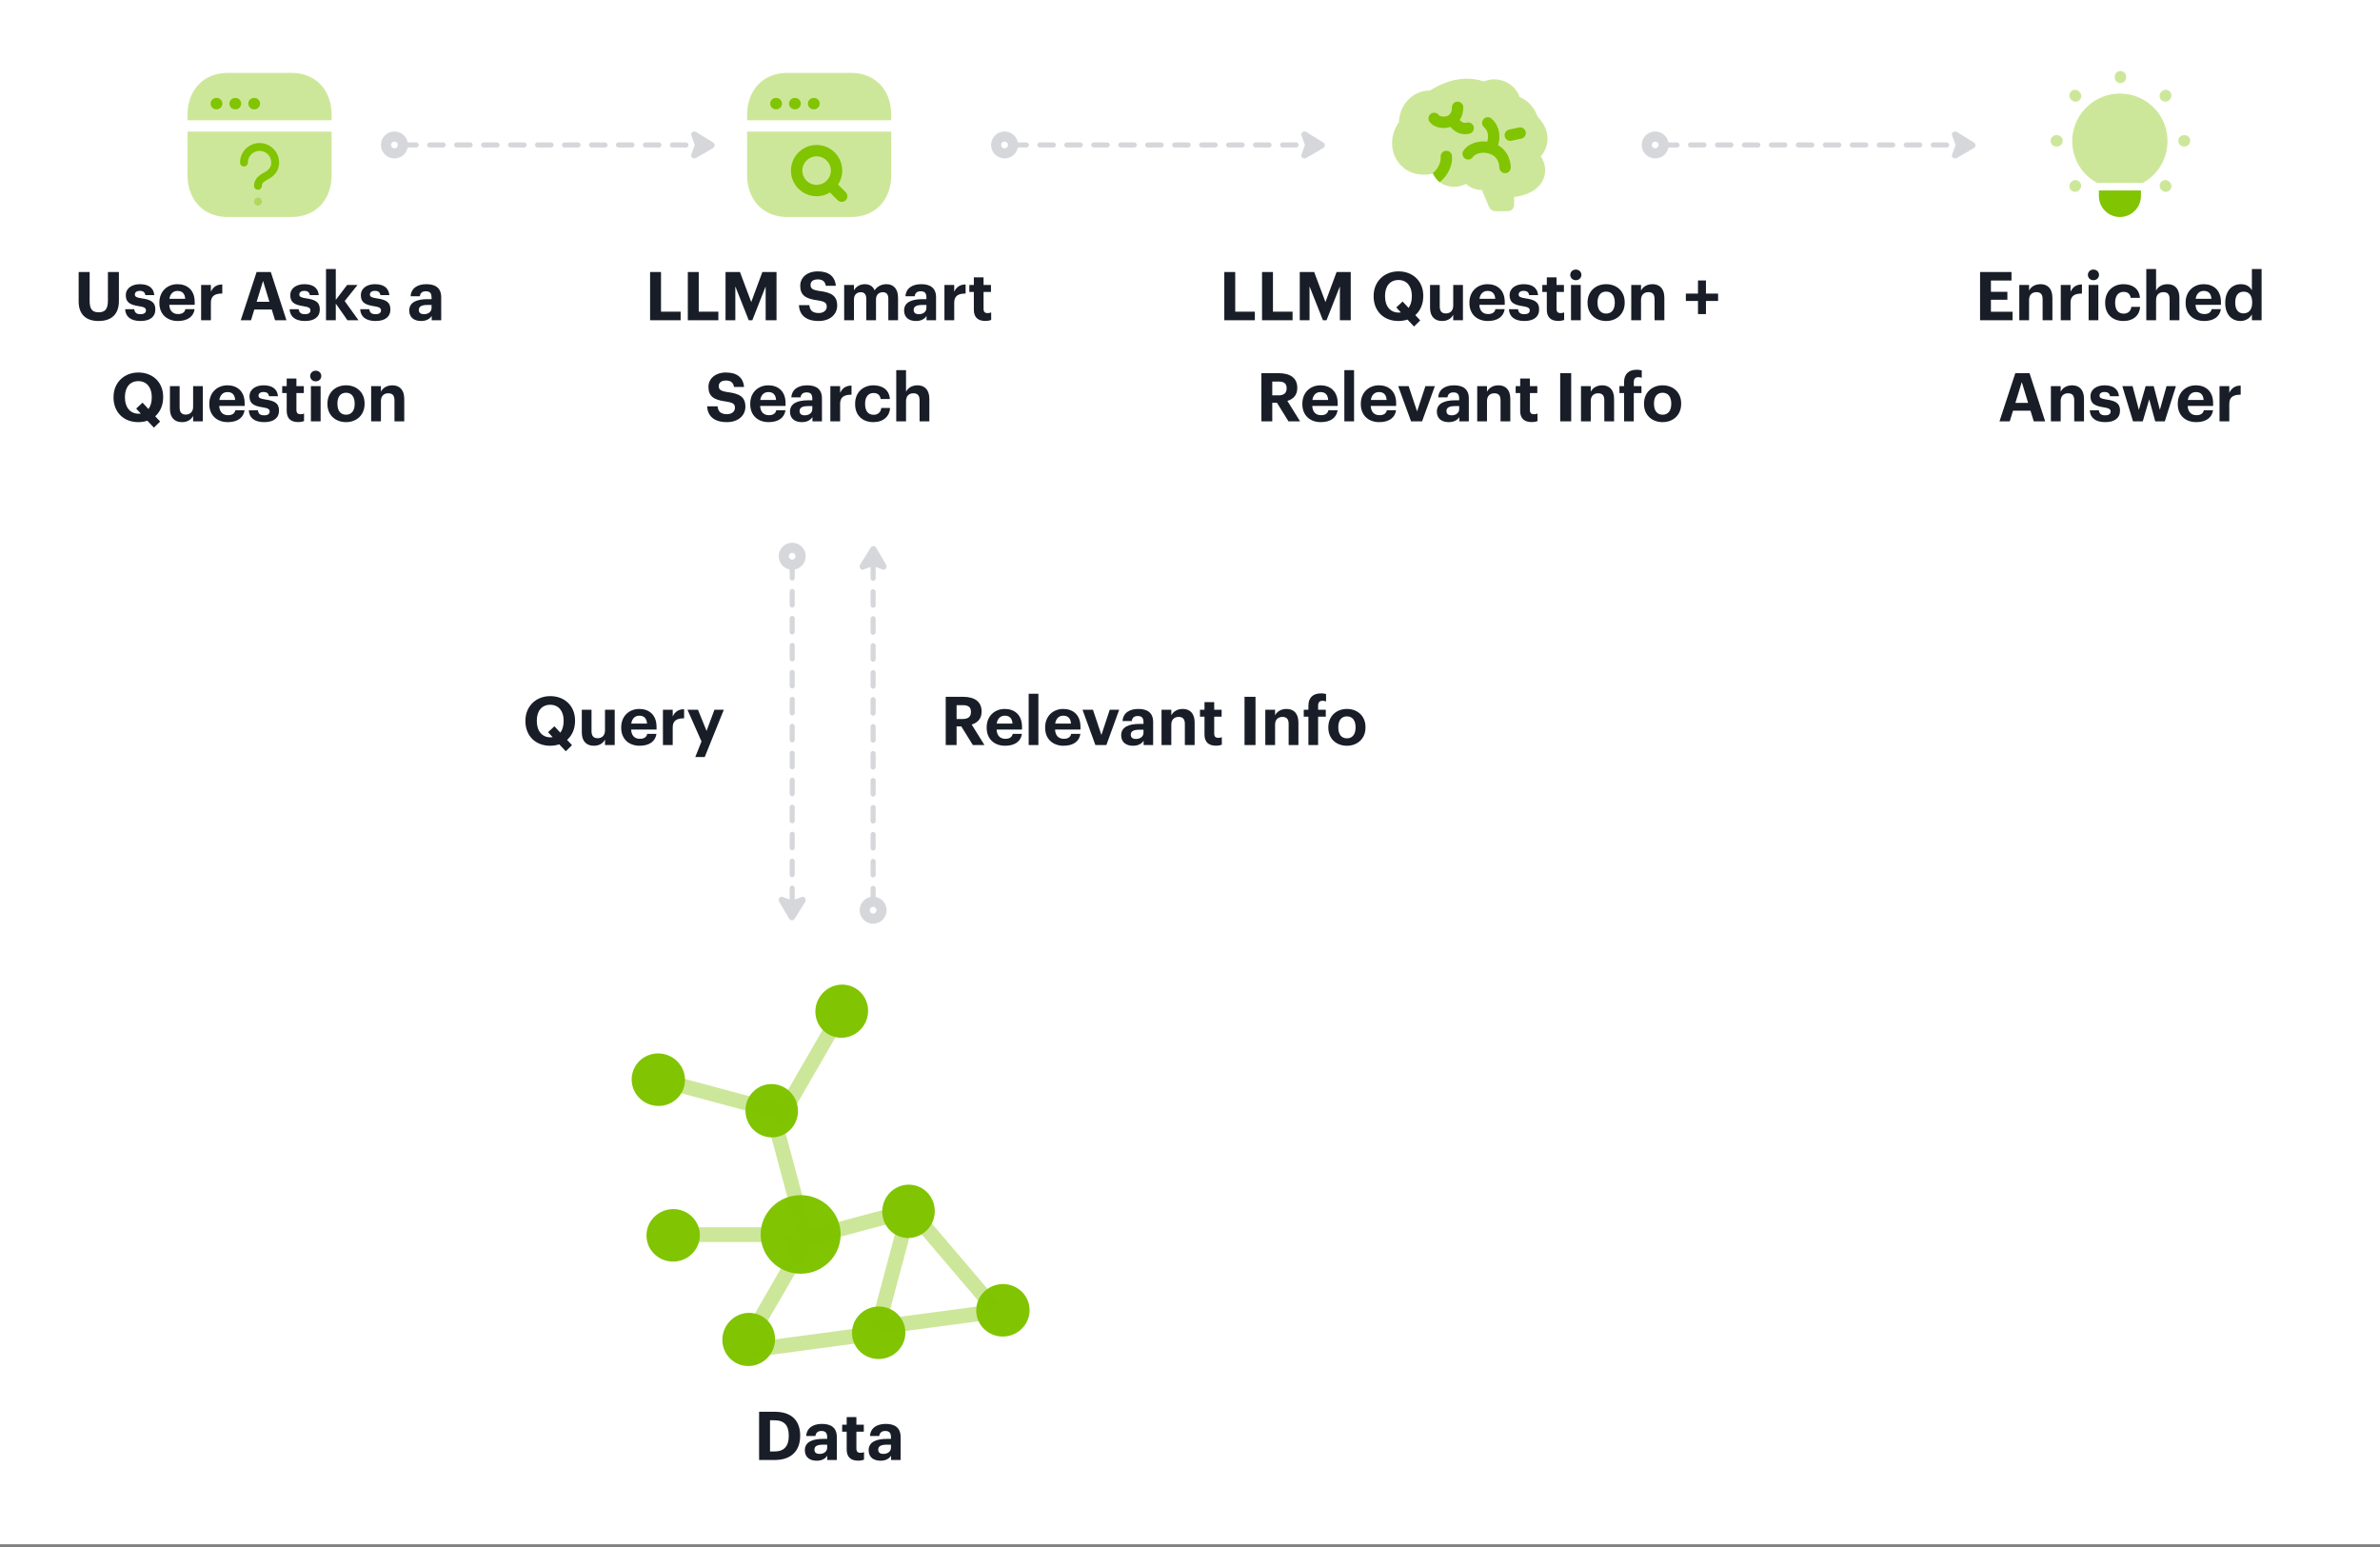 <svg width="706" height="459" viewBox="0 0 706 459" fill="none" xmlns="http://www.w3.org/2000/svg">
<rect x="0" y="0" width="706" height="459" fill="#808080" stroke="none"/>
<g clip-path="url(#clip0_5052_6572)">
<path d="M706 0H0V458.085H706V0Z" fill="white"/>
<path d="M690 16H16V442.085H690V16Z" fill="white"/>
<g opacity="0.4">
<path fill-rule="evenodd" clip-rule="evenodd" d="M67.513 21.625C63.928 21.625 60.928 22.902 58.83 25.152C56.74 27.394 55.627 30.512 55.627 34.059V35.67H98.375V34.059C98.375 30.513 97.268 27.395 95.181 25.153C93.085 22.901 90.085 21.625 86.49 21.625H67.513Z" fill="#81C402"/>
<path fill-rule="evenodd" clip-rule="evenodd" d="M55.627 51.939V39.045H98.375V51.939C98.375 55.484 97.268 58.602 95.181 60.845C93.085 63.096 90.084 64.373 86.488 64.373H67.513C63.919 64.373 60.919 63.096 58.822 60.845C56.734 58.603 55.627 55.484 55.627 51.939Z" fill="#81C402"/>
</g>
<path fill-rule="evenodd" clip-rule="evenodd" d="M64.152 29.052C63.22 29.052 62.465 29.807 62.465 30.739C62.465 31.671 63.22 32.427 64.152 32.427H64.277C65.209 32.427 65.965 31.671 65.965 30.739C65.965 29.807 65.209 29.052 64.277 29.052H64.152ZM69.745 29.052C68.813 29.052 68.057 29.807 68.057 30.739C68.057 31.671 68.813 32.427 69.745 32.427H69.869C70.801 32.427 71.557 31.671 71.557 30.739C71.557 29.807 70.801 29.052 69.869 29.052H69.745ZM75.339 29.052C74.407 29.052 73.652 29.807 73.652 30.739C73.652 31.671 74.407 32.427 75.339 32.427H75.464C76.396 32.427 77.151 31.671 77.151 30.739C77.151 29.807 76.396 29.052 75.464 29.052H75.339Z" fill="#81C402"/>
<path opacity="0.4" fill-rule="evenodd" clip-rule="evenodd" d="M76.529 58.622C75.888 58.622 75.367 59.142 75.367 59.784V59.865C75.367 60.508 75.888 60.987 76.529 60.987C77.171 60.987 77.691 60.427 77.691 59.784C77.691 59.142 77.171 58.622 76.529 58.622Z" fill="#81C402"/>
<path fill-rule="evenodd" clip-rule="evenodd" d="M76.999 42.432C73.802 42.432 71.201 45.031 71.201 48.228C71.201 48.871 71.722 49.39 72.363 49.39C73.005 49.39 73.525 48.871 73.525 48.228C73.525 46.314 75.084 44.756 76.999 44.756C78.914 44.756 80.472 46.314 80.472 48.228C80.472 49.402 79.87 50.329 78.669 50.993L78.404 51.142C77.181 51.825 75.333 52.857 75.362 55.145C75.371 55.782 75.889 56.293 76.524 56.293H76.539C77.18 56.285 77.694 55.758 77.686 55.116C77.675 54.271 78.379 53.818 79.537 53.171L79.806 53.02C81.734 51.955 82.796 50.253 82.796 48.228C82.796 45.031 80.195 42.432 76.999 42.432Z" fill="#81C402"/>
<path d="M29.232 95.22C25.472 95.22 23.332 93.22 23.332 89.42V80.7H26.592V89.22C26.592 91.6 27.292 92.64 29.252 92.64C31.172 92.64 32.012 91.72 32.012 89.1V80.7H35.272V89.3C35.272 93.2 33.092 95.22 29.232 95.22ZM41.679 95.22C38.859 95.22 37.219 93.98 37.12 91.72H39.819C39.94 92.66 40.4 93.2 41.66 93.2C42.779 93.2 43.3 92.78 43.3 92.06C43.3 91.34 42.679 91.04 41.179 90.82C38.4 90.4 37.319 89.6 37.319 87.56C37.319 85.38 39.319 84.3 41.459 84.3C43.779 84.3 45.52 85.14 45.779 87.54H43.12C42.959 86.68 42.48 86.28 41.48 86.28C40.539 86.28 39.999 86.72 39.999 87.36C39.999 88.02 40.499 88.28 42.02 88.5C44.639 88.88 46.08 89.54 46.08 91.78C46.08 94.04 44.44 95.22 41.679 95.22ZM52.739 95.22C49.579 95.22 47.279 93.24 47.279 89.9V89.74C47.279 86.44 49.619 84.3 52.659 84.3C55.359 84.3 57.759 85.88 57.759 89.62V90.42H50.219C50.299 92.16 51.239 93.16 52.819 93.16C54.159 93.16 54.819 92.58 54.999 91.7H57.739C57.399 93.96 55.599 95.22 52.739 95.22ZM50.259 88.64H54.939C54.839 87.06 54.039 86.3 52.659 86.3C51.359 86.3 50.479 87.16 50.259 88.64ZM59.657 95V84.54H62.557V86.54C63.217 85.14 64.237 84.4 65.937 84.38V87.08C63.797 87.06 62.557 87.76 62.557 89.76V95H59.657ZM71.414 95L76.114 80.7H80.334L84.974 95H81.594L80.614 91.82H75.434L74.454 95H71.414ZM78.034 83.34L76.134 89.52H79.914L78.034 83.34ZM90.469 95.22C87.649 95.22 86.009 93.98 85.909 91.72H88.609C88.729 92.66 89.189 93.2 90.449 93.2C91.569 93.2 92.089 92.78 92.089 92.06C92.089 91.34 91.469 91.04 89.969 90.82C87.189 90.4 86.109 89.6 86.109 87.56C86.109 85.38 88.109 84.3 90.249 84.3C92.569 84.3 94.309 85.14 94.569 87.54H91.909C91.749 86.68 91.269 86.28 90.269 86.28C89.329 86.28 88.789 86.72 88.789 87.36C88.789 88.02 89.289 88.28 90.809 88.5C93.429 88.88 94.869 89.54 94.869 91.78C94.869 94.04 93.229 95.22 90.469 95.22ZM96.708 95V79.8H99.608V88.96L102.968 84.54H106.048L102.248 89.3L106.348 95H103.068L99.608 90.06V95H96.708ZM111.406 95.22C108.586 95.22 106.946 93.98 106.846 91.72H109.546C109.666 92.66 110.126 93.2 111.386 93.2C112.506 93.2 113.026 92.78 113.026 92.06C113.026 91.34 112.406 91.04 110.906 90.82C108.126 90.4 107.046 89.6 107.046 87.56C107.046 85.38 109.046 84.3 111.186 84.3C113.506 84.3 115.246 85.14 115.506 87.54H112.846C112.686 86.68 112.206 86.28 111.206 86.28C110.266 86.28 109.726 86.72 109.726 87.36C109.726 88.02 110.226 88.28 111.746 88.5C114.366 88.88 115.806 89.54 115.806 91.78C115.806 94.04 114.166 95.22 111.406 95.22ZM124.899 95.22C122.999 95.22 121.399 94.3 121.399 92.1C121.399 89.66 123.639 88.74 126.839 88.74H128.019V88.32C128.019 87.08 127.639 86.4 126.319 86.4C125.179 86.4 124.659 86.98 124.539 87.88H121.799C121.979 85.4 123.939 84.3 126.499 84.3C129.059 84.3 130.879 85.34 130.879 88.18V95H128.059V93.74C127.459 94.58 126.539 95.22 124.899 95.22ZM125.759 93.2C127.039 93.2 128.019 92.5 128.019 91.34V90.46H126.899C125.219 90.46 124.239 90.82 124.239 91.94C124.239 92.7 124.699 93.2 125.759 93.2ZM45.659 126.86L43.719 124.8C42.899 125.06 41.999 125.22 41.019 125.22C36.539 125.22 33.679 122.14 33.679 117.94V117.78C33.679 113.52 36.799 110.5 41.039 110.5C45.339 110.5 48.399 113.42 48.399 117.7V117.86C48.399 120.18 47.539 122.16 46.039 123.48L47.499 125.04L45.659 126.86ZM41.079 122.72C41.319 122.72 41.539 122.7 41.759 122.68L40.399 121.2L42.279 119.44L44.039 121.34C44.659 120.5 45.019 119.34 45.019 117.9V117.74C45.019 114.96 43.539 113.06 41.039 113.06C38.559 113.06 37.059 114.86 37.059 117.76V117.92C37.059 120.94 38.719 122.72 41.079 122.72ZM53.967 125.22C51.927 125.22 50.407 124.02 50.407 121.28V114.54H53.287V120.88C53.287 122.3 53.867 122.98 55.107 122.98C56.327 122.98 57.287 122.22 57.287 120.68V114.54H60.167V125H57.287V123.36C56.747 124.42 55.687 125.22 53.967 125.22ZM67.553 125.22C64.393 125.22 62.093 123.24 62.093 119.9V119.74C62.093 116.44 64.433 114.3 67.473 114.3C70.173 114.3 72.573 115.88 72.573 119.62V120.42H65.033C65.113 122.16 66.053 123.16 67.633 123.16C68.973 123.16 69.633 122.58 69.813 121.7H72.553C72.213 123.96 70.413 125.22 67.553 125.22ZM65.073 118.64H69.753C69.653 117.06 68.853 116.3 67.473 116.3C66.173 116.3 65.293 117.16 65.073 118.64ZM78.369 125.22C75.549 125.22 73.909 123.98 73.809 121.72H76.509C76.629 122.66 77.089 123.2 78.349 123.2C79.469 123.2 79.989 122.78 79.989 122.06C79.989 121.34 79.369 121.04 77.869 120.82C75.089 120.4 74.009 119.6 74.009 117.56C74.009 115.38 76.009 114.3 78.149 114.3C80.469 114.3 82.209 115.14 82.469 117.54H79.809C79.649 116.68 79.169 116.28 78.169 116.28C77.229 116.28 76.689 116.72 76.689 117.36C76.689 118.02 77.189 118.28 78.709 118.5C81.329 118.88 82.769 119.54 82.769 121.78C82.769 124.04 81.129 125.22 78.369 125.22ZM88.428 125.2C86.228 125.2 85.048 124.08 85.048 121.9V116.6H83.708V114.54H85.048V112.28H87.928V114.54H90.128V116.6H87.928V121.64C87.928 122.48 88.348 122.88 89.088 122.88C89.528 122.88 89.848 122.82 90.188 122.68V124.92C89.788 125.06 89.208 125.2 88.428 125.2ZM92.227 125V114.54H95.107V125H92.227ZM93.647 113.12C92.727 113.12 92.007 112.44 92.007 111.54C92.007 110.64 92.727 109.96 93.647 109.96C94.587 109.96 95.307 110.64 95.307 111.54C95.307 112.44 94.587 113.12 93.647 113.12ZM102.652 123.02C104.272 123.02 105.212 121.82 105.212 119.84V119.7C105.212 117.7 104.272 116.5 102.652 116.5C101.052 116.5 100.092 117.66 100.092 119.66V119.82C100.092 121.82 101.012 123.02 102.652 123.02ZM102.632 125.22C99.512 125.22 97.132 123.14 97.132 119.88V119.72C97.132 116.44 99.512 114.3 102.652 114.3C105.792 114.3 108.152 116.4 108.152 119.66V119.82C108.152 123.12 105.772 125.22 102.632 125.22ZM110.096 125V114.54H112.996V116.2C113.516 115.16 114.656 114.3 116.396 114.3C118.456 114.3 119.916 115.54 119.916 118.34V125H117.016V118.76C117.016 117.34 116.456 116.66 115.176 116.66C113.936 116.66 112.996 117.42 112.996 118.96V125H110.096Z" fill="#181D27"/>
<g opacity="0.4">
<path fill-rule="evenodd" clip-rule="evenodd" d="M233.513 21.625C229.928 21.625 226.928 22.902 224.83 25.152C222.74 27.394 221.627 30.512 221.627 34.059V35.67H264.375V34.059C264.375 30.513 263.268 27.395 261.181 25.153C259.085 22.901 256.085 21.625 252.49 21.625H233.513Z" fill="#81C402"/>
<path fill-rule="evenodd" clip-rule="evenodd" d="M221.627 51.939V39.045H264.375V51.939C264.375 55.484 263.268 58.602 261.181 60.845C259.085 63.096 256.084 64.373 252.488 64.373H233.513C229.919 64.373 226.918 63.096 224.822 60.845C222.734 58.603 221.627 55.484 221.627 51.939Z" fill="#81C402"/>
</g>
<path fill-rule="evenodd" clip-rule="evenodd" d="M230.152 29.052C229.22 29.052 228.465 29.807 228.465 30.739C228.465 31.671 229.22 32.427 230.152 32.427H230.277C231.209 32.427 231.965 31.671 231.965 30.739C231.965 29.807 231.209 29.052 230.277 29.052H230.152ZM235.745 29.052C234.813 29.052 234.057 29.807 234.057 30.739C234.057 31.671 234.813 32.427 235.745 32.427H235.87C236.802 32.427 237.557 31.671 237.557 30.739C237.557 29.807 236.802 29.052 235.87 29.052H235.745ZM241.339 29.052C240.407 29.052 239.652 29.807 239.652 30.739C239.652 31.671 240.407 32.427 241.339 32.427H241.464C242.396 32.427 243.152 31.671 243.152 30.739C243.152 29.807 242.396 29.052 241.464 29.052H241.339Z" fill="#81C402"/>
<path fill-rule="evenodd" clip-rule="evenodd" d="M242.236 43C238.035 43 234.629 46.406 234.629 50.607C234.629 54.808 238.035 58.213 242.236 58.213C243.686 58.213 245.042 57.807 246.195 57.103L248.492 59.401C249.151 60.06 250.219 60.06 250.879 59.401C251.538 58.742 251.538 57.674 250.879 57.015L248.615 54.75C249.391 53.558 249.842 52.135 249.842 50.607C249.842 46.406 246.437 43 242.236 43ZM242.236 46.375C239.899 46.375 238.004 48.27 238.004 50.607C238.004 52.944 239.899 54.838 242.236 54.838C244.573 54.838 246.467 52.944 246.467 50.607C246.467 48.27 244.573 46.375 242.236 46.375Z" fill="#81C402"/>
<path d="M192.842 95V80.7H196.082V92.46H201.902V95H192.842ZM204.033 95V80.7H207.273V92.46H213.093V95H204.033ZM215.225 95V80.7H219.505L222.845 89.6L226.145 80.7H230.345V95H227.125V84.96L223.165 95H222.105L218.125 84.96V95H215.225ZM242.881 95.22C238.961 95.22 237.161 93.38 236.981 90.52H240.081C240.221 91.8 240.761 92.86 242.881 92.86C244.301 92.86 245.241 92.08 245.241 90.96C245.241 89.82 244.641 89.42 242.541 89.1C238.881 88.62 237.381 87.52 237.381 84.76C237.381 82.32 239.421 80.5 242.581 80.5C245.801 80.5 247.681 81.94 247.941 84.78H244.961C244.761 83.48 244.001 82.88 242.581 82.88C241.161 82.88 240.441 83.54 240.441 84.5C240.441 85.52 240.901 86 243.101 86.32C246.561 86.76 248.341 87.7 248.341 90.66C248.341 93.2 246.261 95.22 242.881 95.22ZM250.414 95V84.54H253.314V86.14C253.834 85.16 254.954 84.3 256.514 84.3C257.894 84.3 258.934 84.88 259.434 86.12C260.274 84.86 261.634 84.3 262.954 84.3C264.894 84.3 266.394 85.52 266.394 88.3V95H263.514V88.62C263.514 87.28 262.914 86.68 261.874 86.68C260.754 86.68 259.854 87.4 259.854 88.82V95H256.974V88.62C256.974 87.28 256.354 86.68 255.334 86.68C254.214 86.68 253.314 87.4 253.314 88.82V95H250.414ZM271.691 95.22C269.791 95.22 268.191 94.3 268.191 92.1C268.191 89.66 270.431 88.74 273.631 88.74H274.811V88.32C274.811 87.08 274.431 86.4 273.111 86.4C271.971 86.4 271.451 86.98 271.331 87.88H268.591C268.771 85.4 270.731 84.3 273.291 84.3C275.851 84.3 277.671 85.34 277.671 88.18V95H274.851V93.74C274.251 94.58 273.331 95.22 271.691 95.22ZM272.551 93.2C273.831 93.2 274.811 92.5 274.811 91.34V90.46H273.691C272.011 90.46 271.031 90.82 271.031 91.94C271.031 92.7 271.491 93.2 272.551 93.2ZM280.16 95V84.54H283.06V86.54C283.72 85.14 284.74 84.4 286.44 84.38V87.08C284.3 87.06 283.06 87.76 283.06 89.76V95H280.16ZM292.261 95.2C290.061 95.2 288.881 94.08 288.881 91.9V86.6H287.541V84.54H288.881V82.28H291.761V84.54H293.961V86.6H291.761V91.64C291.761 92.48 292.181 92.88 292.921 92.88C293.361 92.88 293.681 92.82 294.021 92.68V94.92C293.621 95.06 293.041 95.2 292.261 95.2ZM215.654 125.22C211.734 125.22 209.934 123.38 209.754 120.52H212.854C212.994 121.8 213.534 122.86 215.654 122.86C217.074 122.86 218.014 122.08 218.014 120.96C218.014 119.82 217.414 119.42 215.314 119.1C211.654 118.62 210.154 117.52 210.154 114.76C210.154 112.32 212.194 110.5 215.354 110.5C218.574 110.5 220.454 111.94 220.714 114.78H217.734C217.534 113.48 216.774 112.88 215.354 112.88C213.934 112.88 213.214 113.54 213.214 114.5C213.214 115.52 213.674 116 215.874 116.32C219.334 116.76 221.114 117.7 221.114 120.66C221.114 123.2 219.034 125.22 215.654 125.22ZM228.007 125.22C224.847 125.22 222.547 123.24 222.547 119.9V119.74C222.547 116.44 224.887 114.3 227.927 114.3C230.627 114.3 233.027 115.88 233.027 119.62V120.42H225.487C225.567 122.16 226.507 123.16 228.087 123.16C229.427 123.16 230.087 122.58 230.267 121.7H233.007C232.667 123.96 230.867 125.22 228.007 125.22ZM225.527 118.64H230.207C230.107 117.06 229.307 116.3 227.927 116.3C226.627 116.3 225.747 117.16 225.527 118.64ZM237.843 125.22C235.943 125.22 234.343 124.3 234.343 122.1C234.343 119.66 236.583 118.74 239.783 118.74H240.963V118.32C240.963 117.08 240.583 116.4 239.263 116.4C238.123 116.4 237.603 116.98 237.483 117.88H234.743C234.923 115.4 236.883 114.3 239.443 114.3C242.003 114.3 243.823 115.34 243.823 118.18V125H241.003V123.74C240.403 124.58 239.483 125.22 237.843 125.22ZM238.703 123.2C239.983 123.2 240.963 122.5 240.963 121.34V120.46H239.843C238.163 120.46 237.183 120.82 237.183 121.94C237.183 122.7 237.643 123.2 238.703 123.2ZM246.312 125V114.54H249.212V116.54C249.872 115.14 250.892 114.4 252.592 114.38V117.08C250.452 117.06 249.212 117.76 249.212 119.76V125H246.312ZM259.041 125.22C255.981 125.22 253.661 123.32 253.661 119.9V119.74C253.661 116.36 256.081 114.3 259.061 114.3C261.481 114.3 263.721 115.36 263.981 118.36H261.241C261.041 117.14 260.301 116.58 259.121 116.58C257.621 116.58 256.621 117.7 256.621 119.7V119.86C256.621 121.96 257.561 123.04 259.181 123.04C260.341 123.04 261.281 122.36 261.421 121.02H264.041C263.881 123.5 262.081 125.22 259.041 125.22ZM265.863 125V109.8H268.763V116.2C269.283 115.16 270.423 114.3 272.163 114.3C274.223 114.3 275.683 115.54 275.683 118.34V125H272.783V118.76C272.783 117.34 272.223 116.66 270.943 116.66C269.703 116.66 268.763 117.42 268.763 118.96V125H265.863Z" fill="#181D27"/>
<path opacity="0.4" d="M235.311 364.048H201.87C200.637 364.048 199.637 365.031 199.637 366.242C199.637 367.452 200.637 368.436 201.87 368.436H235.311C236.544 368.436 237.544 367.452 237.544 366.242C237.544 365.031 236.544 364.048 235.311 364.048Z" fill="#81C402"/>
<path d="M249.363 366.182C249.363 372.618 244.055 377.837 237.501 377.837C230.951 377.837 225.639 372.618 225.639 366.182C225.639 359.743 230.951 354.524 237.501 354.524C244.055 354.524 249.363 359.743 249.363 366.182Z" fill="#81C402"/>
<path opacity="0.4" d="M225.036 396.505L241.756 367.545C242.373 366.477 242.022 365.119 240.973 364.513C239.925 363.908 238.572 364.283 237.956 365.35L221.235 394.311C220.619 395.379 220.971 396.738 222.019 397.342C223.068 397.948 224.419 397.573 225.036 396.505Z" fill="#81C402"/>
<path d="M218.134 404.193C214.414 402.045 213.168 397.234 215.356 393.445C217.542 389.658 222.333 388.329 226.054 390.477C229.776 392.626 231.021 397.439 228.834 401.227C226.646 405.016 221.857 406.343 218.134 404.193Z" fill="#81C402"/>
<path opacity="0.4" d="M227.427 332.155L236.082 364.456C236.401 365.647 237.61 366.359 238.78 366.045C239.948 365.732 240.64 364.511 240.321 363.32L231.666 331.019C231.347 329.828 230.137 329.116 228.968 329.429C227.799 329.743 227.108 330.964 227.427 332.155Z" fill="#81C402"/>
<path d="M226.872 321.837C231.021 320.725 235.304 323.246 236.437 327.473C237.568 331.697 235.121 336.024 230.971 337.136C226.819 338.249 222.535 335.725 221.403 331.501C220.271 327.274 222.719 322.949 226.872 321.837Z" fill="#81C402"/>
<path opacity="0.4" d="M246.751 300.791L230.031 329.751C229.414 330.819 229.766 332.177 230.814 332.783C231.862 333.387 233.215 333.013 233.831 331.946L250.552 302.985C251.168 301.917 250.816 300.558 249.768 299.954C248.719 299.348 247.368 299.723 246.751 300.791Z" fill="#81C402"/>
<path d="M253.653 293.102C257.374 295.251 258.619 300.062 256.431 303.851C254.245 307.638 249.454 308.967 245.733 306.819C242.011 304.67 240.766 299.856 242.953 296.069C245.141 292.28 249.93 290.953 253.653 293.102Z" fill="#81C402"/>
<path opacity="0.4" d="M258.205 393.525L225.059 397.957C223.838 398.12 222.976 399.227 223.136 400.428C223.297 401.627 224.419 402.47 225.641 402.307L258.787 397.875C260.009 397.711 260.87 396.603 260.71 395.404C260.549 394.203 259.427 393.362 258.205 393.525Z" fill="#81C402"/>
<path d="M268.508 394.301C269.077 398.559 266.026 402.482 261.69 403.062C257.355 403.642 253.378 400.658 252.809 396.4C252.239 392.139 255.293 388.216 259.627 387.636C263.964 387.056 267.938 390.04 268.508 394.301Z" fill="#81C402"/>
<path d="M207.539 365.403C208.109 369.662 205.058 373.585 200.721 374.165C196.386 374.744 192.409 371.761 191.84 367.502C191.27 363.242 194.324 359.318 198.658 358.739C202.995 358.159 206.969 361.142 207.539 365.403Z" fill="#81C402"/>
<path opacity="0.4" d="M295.045 386.861L261.899 391.293C260.677 391.456 259.816 392.563 259.976 393.764C260.137 394.963 261.259 395.806 262.481 395.643L295.627 391.211C296.849 391.047 297.71 389.939 297.55 388.74C297.389 387.539 296.267 386.698 295.045 386.861Z" fill="#81C402"/>
<path d="M305.348 387.637C305.917 391.895 302.866 395.818 298.529 396.398C294.195 396.978 290.218 393.994 289.649 389.736C289.079 385.475 292.132 381.551 296.467 380.972C300.804 380.392 304.778 383.376 305.348 387.637Z" fill="#81C402"/>
<path opacity="0.4" d="M266.877 360.891L258.222 393.192C257.903 394.383 258.593 395.604 259.763 395.918C260.931 396.231 262.142 395.519 262.461 394.328L271.116 362.027C271.435 360.836 270.743 359.614 269.574 359.301C268.404 358.988 267.196 359.7 266.877 360.891Z" fill="#81C402"/>
<path opacity="0.4" d="M270.952 363.279L292.63 388.741C293.429 389.679 294.827 389.804 295.749 389.019C296.67 388.235 296.771 386.835 295.972 385.896L274.293 360.434C273.494 359.495 272.096 359.371 271.175 360.155C270.253 360.941 270.152 362.34 270.952 363.279Z" fill="#81C402"/>
<path opacity="0.4" d="M266.9 357.601L234.599 366.256C233.408 366.575 232.696 367.784 233.009 368.953C233.322 370.122 234.544 370.814 235.735 370.495L268.036 361.84C269.227 361.521 269.938 360.311 269.625 359.142C269.312 357.972 268.091 357.282 266.9 357.601Z" fill="#81C402"/>
<path d="M271.555 351.678C275.705 352.79 278.153 357.115 277.02 361.341C275.889 365.565 271.605 368.089 267.455 366.977C263.303 365.865 260.855 361.537 261.987 357.313C263.12 353.087 267.402 350.566 271.555 351.678Z" fill="#81C402"/>
<path opacity="0.4" d="M196.847 322.904L229.148 331.559C230.339 331.878 231.56 331.187 231.874 330.017C232.187 328.849 231.475 327.639 230.284 327.32L197.983 318.665C196.792 318.345 195.571 319.038 195.257 320.206C194.944 321.376 195.656 322.584 196.847 322.904Z" fill="#81C402"/>
<path d="M187.636 318.226C188.748 314.076 193.073 311.627 197.3 312.76C201.523 313.892 204.047 318.175 202.935 322.325C201.823 326.477 197.495 328.925 193.271 327.793C189.045 326.661 186.524 322.378 187.636 318.226Z" fill="#81C402"/>
<path d="M228.418 430.565H229.738C232.618 430.565 233.978 428.945 233.978 425.985V425.825C233.978 422.885 232.718 421.305 229.698 421.305H228.418V430.565ZM225.178 433.085V418.785H229.858C234.878 418.785 237.358 421.505 237.358 425.785V425.945C237.358 430.225 234.858 433.085 229.838 433.085H225.178ZM242.249 433.305C240.349 433.305 238.749 432.385 238.749 430.185C238.749 427.745 240.989 426.825 244.189 426.825H245.369V426.405C245.369 425.165 244.989 424.485 243.669 424.485C242.529 424.485 242.009 425.065 241.889 425.965H239.149C239.329 423.485 241.289 422.385 243.849 422.385C246.409 422.385 248.229 423.425 248.229 426.265V433.085H245.409V431.825C244.809 432.665 243.889 433.305 242.249 433.305ZM243.109 431.285C244.389 431.285 245.369 430.585 245.369 429.425V428.545H244.249C242.569 428.545 241.589 428.905 241.589 430.025C241.589 430.785 242.049 431.285 243.109 431.285ZM254.539 433.285C252.339 433.285 251.159 432.165 251.159 429.985V424.685H249.819V422.625H251.159V420.365H254.039V422.625H256.239V424.685H254.039V429.725C254.039 430.565 254.459 430.965 255.199 430.965C255.639 430.965 255.959 430.905 256.299 430.765V433.005C255.899 433.145 255.318 433.285 254.539 433.285ZM261.175 433.305C259.275 433.305 257.675 432.385 257.675 430.185C257.675 427.745 259.915 426.825 263.115 426.825H264.295V426.405C264.295 425.165 263.915 424.485 262.595 424.485C261.455 424.485 260.935 425.065 260.815 425.965H258.075C258.255 423.485 260.215 422.385 262.775 422.385C265.335 422.385 267.155 423.425 267.155 426.265V433.085H264.335V431.825C263.735 432.665 262.815 433.305 261.175 433.305ZM262.035 431.285C263.315 431.285 264.295 430.585 264.295 429.425V428.545H263.175C261.495 428.545 260.515 428.905 260.515 430.025C260.515 430.785 260.975 431.285 262.035 431.285Z" fill="#181D27"/>
<path d="M167.839 222.86L165.899 220.8C165.079 221.06 164.179 221.22 163.199 221.22C158.719 221.22 155.859 218.14 155.859 213.94V213.78C155.859 209.52 158.979 206.5 163.219 206.5C167.519 206.5 170.579 209.42 170.579 213.7V213.86C170.579 216.18 169.719 218.16 168.219 219.48L169.679 221.04L167.839 222.86ZM163.259 218.72C163.499 218.72 163.719 218.7 163.939 218.68L162.579 217.2L164.459 215.44L166.219 217.34C166.839 216.5 167.199 215.34 167.199 213.9V213.74C167.199 210.96 165.719 209.06 163.219 209.06C160.739 209.06 159.239 210.86 159.239 213.76V213.92C159.239 216.94 160.899 218.72 163.259 218.72ZM176.147 221.22C174.107 221.22 172.587 220.02 172.587 217.28V210.54H175.467V216.88C175.467 218.3 176.047 218.98 177.287 218.98C178.507 218.98 179.467 218.22 179.467 216.68V210.54H182.347V221H179.467V219.36C178.927 220.42 177.867 221.22 176.147 221.22ZM189.733 221.22C186.573 221.22 184.273 219.24 184.273 215.9V215.74C184.273 212.44 186.613 210.3 189.653 210.3C192.353 210.3 194.753 211.88 194.753 215.62V216.42H187.213C187.293 218.16 188.233 219.16 189.813 219.16C191.153 219.16 191.813 218.58 191.993 217.7H194.733C194.393 219.96 192.593 221.22 189.733 221.22ZM187.253 214.64H191.933C191.833 213.06 191.033 212.3 189.653 212.3C188.353 212.3 187.473 213.16 187.253 214.64ZM196.651 221V210.54H199.551V212.54C200.211 211.14 201.231 210.4 202.931 210.38V213.08C200.791 213.06 199.551 213.76 199.551 215.76V221H196.651ZM206.252 224.56L208.092 219.94L203.932 210.54H207.052L209.592 216.82L211.932 210.54H214.712L209.052 224.56H206.252Z" fill="#181D27"/>
<path d="M280.539 221V206.7H285.659C289.039 206.7 291.179 208.08 291.179 211.04V211.12C291.179 213.28 289.919 214.42 288.239 214.92L292.019 221H288.579L285.159 215.48H283.759V221H280.539ZM283.759 213.28H285.579C287.199 213.28 288.019 212.6 288.019 211.22V211.14C288.019 209.68 287.139 209.18 285.579 209.18H283.759V213.28ZM298.146 221.22C294.986 221.22 292.686 219.24 292.686 215.9V215.74C292.686 212.44 295.026 210.3 298.066 210.3C300.766 210.3 303.166 211.88 303.166 215.62V216.42H295.626C295.706 218.16 296.646 219.16 298.226 219.16C299.566 219.16 300.226 218.58 300.406 217.7H303.146C302.806 219.96 301.006 221.22 298.146 221.22ZM295.666 214.64H300.346C300.246 213.06 299.446 212.3 298.066 212.3C296.766 212.3 295.886 213.16 295.666 214.64ZM305.144 221V205.8H308.024V221H305.144ZM315.49 221.22C312.33 221.22 310.03 219.24 310.03 215.9V215.74C310.03 212.44 312.37 210.3 315.41 210.3C318.11 210.3 320.51 211.88 320.51 215.62V216.42H312.97C313.05 218.16 313.99 219.16 315.57 219.16C316.91 219.16 317.57 218.58 317.75 217.7H320.49C320.15 219.96 318.35 221.22 315.49 221.22ZM313.01 214.64H317.69C317.59 213.06 316.79 212.3 315.41 212.3C314.11 212.3 313.23 213.16 313.01 214.64ZM324.935 221L321.115 210.54H324.215L326.715 218.02L329.195 210.54H331.995L328.195 221H324.935ZM336.087 221.22C334.187 221.22 332.587 220.3 332.587 218.1C332.587 215.66 334.827 214.74 338.027 214.74H339.207V214.32C339.207 213.08 338.827 212.4 337.507 212.4C336.367 212.4 335.847 212.98 335.727 213.88H332.987C333.167 211.4 335.127 210.3 337.687 210.3C340.247 210.3 342.067 211.34 342.067 214.18V221H339.247V219.74C338.647 220.58 337.727 221.22 336.087 221.22ZM336.947 219.2C338.227 219.2 339.207 218.5 339.207 217.34V216.46H338.087C336.407 216.46 335.427 216.82 335.427 217.94C335.427 218.7 335.887 219.2 336.947 219.2ZM344.556 221V210.54H347.456V212.2C347.976 211.16 349.116 210.3 350.856 210.3C352.916 210.3 354.376 211.54 354.376 214.34V221H351.476V214.76C351.476 213.34 350.916 212.66 349.636 212.66C348.396 212.66 347.456 213.42 347.456 214.96V221H344.556ZM360.681 221.2C358.481 221.2 357.301 220.08 357.301 217.9V212.6H355.961V210.54H357.301V208.28H360.181V210.54H362.381V212.6H360.181V217.64C360.181 218.48 360.601 218.88 361.341 218.88C361.781 218.88 362.101 218.82 362.441 218.68V220.92C362.041 221.06 361.461 221.2 360.681 221.2ZM369.174 221V206.7H372.434V221H369.174ZM375.338 221V210.54H378.238V212.2C378.758 211.16 379.898 210.3 381.638 210.3C383.698 210.3 385.158 211.54 385.158 214.34V221H382.258V214.76C382.258 213.34 381.698 212.66 380.418 212.66C379.178 212.66 378.238 213.42 378.238 214.96V221H375.338ZM388.122 221V212.6H386.742V210.54H388.122V209.34C388.122 206.9 389.542 205.68 391.862 205.68C392.482 205.68 392.902 205.74 393.362 205.88V208.06C393.082 207.96 392.722 207.88 392.302 207.88C391.382 207.88 391.002 208.46 391.002 209.26V210.54H393.282V212.6H391.002V221H388.122ZM399.554 219.02C401.174 219.02 402.114 217.82 402.114 215.84V215.7C402.114 213.7 401.174 212.5 399.554 212.5C397.954 212.5 396.994 213.66 396.994 215.66V215.82C396.994 217.82 397.914 219.02 399.554 219.02ZM399.534 221.22C396.414 221.22 394.034 219.14 394.034 215.88V215.72C394.034 212.44 396.414 210.3 399.554 210.3C402.694 210.3 405.054 212.4 405.054 215.66V215.82C405.054 219.12 402.674 221.22 399.534 221.22Z" fill="#181D27"/>
<path opacity="0.4" fill-rule="evenodd" clip-rule="evenodd" d="M457.058 46.424C458.116 47.864 458.611 49.957 458.206 51.914C457.846 53.624 456.226 57.517 449.138 58.439V60.779C449.138 61.792 448.306 62.647 447.271 62.647H443.468C442.793 62.647 442.006 62.107 441.758 61.477L439.576 56.324C438.001 56.414 436.178 55.852 434.873 54.524C432.983 55.537 430.643 55.717 428.573 54.884C428.033 54.659 427.516 54.389 427.088 54.029C426.863 53.872 426.638 53.692 426.481 53.489C426.436 53.467 426.413 53.467 426.436 53.444C426.053 53.084 425.738 52.679 425.491 52.229C425.333 51.982 425.198 51.712 425.086 51.442C425.018 51.464 424.951 51.487 424.883 51.487C424.096 51.712 423.241 51.824 422.386 51.824C420.653 51.824 418.876 51.397 417.413 50.519C417.098 50.339 416.806 50.114 416.536 49.912C414.826 48.562 413.633 46.694 413.161 44.534C412.576 41.812 413.161 38.954 414.803 36.479C414.848 36.412 414.916 36.367 414.983 36.322C414.961 33.442 416.401 30.449 418.808 28.627C420.383 27.434 422.228 26.872 424.163 26.849C427.043 25.139 432.826 21.832 440.228 24.149C441.398 23.654 442.658 23.452 443.941 23.564C446.821 23.812 449.386 25.589 450.511 28.087C450.601 28.312 450.623 28.537 450.713 28.762C453.121 29.707 455.011 31.664 456.113 34.589C458.093 36.659 459.106 38.954 459.061 41.227C459.038 43.049 458.363 44.782 457.058 46.424Z" fill="#81C402"/>
<path fill-rule="evenodd" clip-rule="evenodd" d="M434.57 39.81C435.006 39.81 435.461 39.756 435.929 39.639C436.833 39.409 437.38 38.493 437.153 37.589C436.926 36.682 435.994 36.14 435.103 36.365C434.12 36.626 433.422 36.106 432.995 35.609C433.692 34.599 434.073 33.314 434.073 31.838C434.073 30.906 433.317 30.15 432.385 30.15C431.454 30.15 430.698 30.906 430.698 31.838C430.698 33.199 430.234 34.043 429.278 34.407C428.241 34.806 427.107 34.475 426.864 34.223C426.371 33.447 425.347 33.197 424.557 33.683C423.761 34.169 423.509 35.206 423.997 36.003C424.749 37.233 426.429 37.969 428.223 37.969C428.801 37.969 429.393 37.89 429.966 37.731C430.07 37.701 430.162 37.656 430.261 37.623C431.253 38.865 432.759 39.81 434.57 39.81Z" fill="#81C402"/>
<path fill-rule="evenodd" clip-rule="evenodd" d="M452.588 39.107C452.39 38.198 451.495 37.633 450.579 37.815L447.667 38.445C446.758 38.643 446.18 39.541 446.376 40.455C446.547 41.242 447.249 41.782 448.025 41.782C448.142 41.782 448.264 41.771 448.385 41.746L451.297 41.116C452.206 40.918 452.784 40.018 452.588 39.107Z" fill="#81C402"/>
<path fill-rule="evenodd" clip-rule="evenodd" d="M444.384 43.068C445.495 39.492 444.132 36.639 442.442 35.174C441.74 34.569 440.674 34.641 440.059 35.345C439.452 36.05 439.528 37.116 440.233 37.728C440.689 38.12 441.952 39.492 441.182 42.005C438.286 41.659 435.379 42.717 434.097 44.724C433.593 45.509 433.825 46.55 434.61 47.052C435.402 47.556 436.439 47.322 436.941 46.541C437.526 45.619 439.569 44.971 441.562 45.509C442.964 45.885 444.658 46.926 444.782 49.752C444.82 50.659 445.567 51.368 446.465 51.368C446.492 51.368 446.517 51.368 446.539 51.365C447.471 51.327 448.193 50.54 448.153 49.608C448.027 46.685 446.645 44.368 444.384 43.068Z" fill="#81C402"/>
<path fill-rule="evenodd" clip-rule="evenodd" d="M427.088 54.029C426.863 53.872 426.638 53.692 426.48 53.489C426.48 53.467 426.458 53.467 426.458 53.444H426.435C426.053 53.084 425.738 52.679 425.49 52.23C425.333 51.982 425.198 51.712 425.085 51.442C425.018 51.465 424.95 51.487 424.883 51.487C426.66 50.137 427.493 47.955 427.358 46.582C427.268 45.637 427.943 44.827 428.865 44.737C429.788 44.602 430.62 45.322 430.71 46.245C431.003 48.967 429.495 52.117 427.088 54.029Z" fill="#81C402"/>
<path d="M363.176 95V80.7H366.416V92.46H372.236V95H363.176ZM374.367 95V80.7H377.607V92.46H383.427V95H374.367ZM385.559 95V80.7H389.839L393.179 89.6L396.479 80.7H400.679V95H397.459V84.96L393.499 95H392.439L388.459 84.96V95H385.559ZM419.455 96.86L417.515 94.8C416.695 95.06 415.795 95.22 414.815 95.22C410.335 95.22 407.475 92.14 407.475 87.94V87.78C407.475 83.52 410.595 80.5 414.835 80.5C419.135 80.5 422.195 83.42 422.195 87.7V87.86C422.195 90.18 421.335 92.16 419.835 93.48L421.295 95.04L419.455 96.86ZM414.875 92.72C415.115 92.72 415.335 92.7 415.555 92.68L414.195 91.2L416.075 89.44L417.835 91.34C418.455 90.5 418.815 89.34 418.815 87.9V87.74C418.815 84.96 417.335 83.06 414.835 83.06C412.355 83.06 410.855 84.86 410.855 87.76V87.92C410.855 90.94 412.515 92.72 414.875 92.72ZM427.763 95.22C425.723 95.22 424.203 94.02 424.203 91.28V84.54H427.083V90.88C427.083 92.3 427.663 92.98 428.903 92.98C430.123 92.98 431.083 92.22 431.083 90.68V84.54H433.963V95H431.083V93.36C430.543 94.42 429.483 95.22 427.763 95.22ZM441.349 95.22C438.189 95.22 435.889 93.24 435.889 89.9V89.74C435.889 86.44 438.229 84.3 441.269 84.3C443.969 84.3 446.369 85.88 446.369 89.62V90.42H438.829C438.909 92.16 439.849 93.16 441.429 93.16C442.769 93.16 443.429 92.58 443.609 91.7H446.349C446.009 93.96 444.209 95.22 441.349 95.22ZM438.869 88.64H443.549C443.449 87.06 442.649 86.3 441.269 86.3C439.969 86.3 439.089 87.16 438.869 88.64ZM452.165 95.22C449.345 95.22 447.705 93.98 447.605 91.72H450.305C450.425 92.66 450.885 93.2 452.145 93.2C453.265 93.2 453.785 92.78 453.785 92.06C453.785 91.34 453.165 91.04 451.665 90.82C448.885 90.4 447.805 89.6 447.805 87.56C447.805 85.38 449.805 84.3 451.945 84.3C454.265 84.3 456.005 85.14 456.265 87.54H453.605C453.445 86.68 452.965 86.28 451.965 86.28C451.025 86.28 450.485 86.72 450.485 87.36C450.485 88.02 450.985 88.28 452.505 88.5C455.125 88.88 456.565 89.54 456.565 91.78C456.565 94.04 454.925 95.22 452.165 95.22ZM462.224 95.2C460.024 95.2 458.844 94.08 458.844 91.9V86.6H457.504V84.54H458.844V82.28H461.724V84.54H463.924V86.6H461.724V91.64C461.724 92.48 462.144 92.88 462.884 92.88C463.324 92.88 463.644 92.82 463.984 92.68V94.92C463.584 95.06 463.004 95.2 462.224 95.2ZM466.023 95V84.54H468.903V95H466.023ZM467.443 83.12C466.523 83.12 465.803 82.44 465.803 81.54C465.803 80.64 466.523 79.96 467.443 79.96C468.383 79.96 469.103 80.64 469.103 81.54C469.103 82.44 468.383 83.12 467.443 83.12ZM476.448 93.02C478.068 93.02 479.008 91.82 479.008 89.84V89.7C479.008 87.7 478.068 86.5 476.448 86.5C474.848 86.5 473.888 87.66 473.888 89.66V89.82C473.888 91.82 474.808 93.02 476.448 93.02ZM476.428 95.22C473.308 95.22 470.928 93.14 470.928 89.88V89.72C470.928 86.44 473.308 84.3 476.448 84.3C479.588 84.3 481.948 86.4 481.948 89.66V89.82C481.948 93.12 479.568 95.22 476.428 95.22ZM483.892 95V84.54H486.792V86.2C487.312 85.16 488.452 84.3 490.192 84.3C492.252 84.3 493.712 85.54 493.712 88.34V95H490.812V88.76C490.812 87.34 490.252 86.66 488.972 86.66C487.732 86.66 486.792 87.42 486.792 88.96V95H483.892ZM503.691 93.18V89.28H500.091V87.1H503.691V83.2H506.051V87.1H509.651V89.28H506.051V93.18H503.691ZM374.182 125V110.7H379.302C382.682 110.7 384.822 112.08 384.822 115.04V115.12C384.822 117.28 383.562 118.42 381.882 118.92L385.662 125H382.222L378.802 119.48H377.402V125H374.182ZM377.402 117.28H379.222C380.842 117.28 381.662 116.6 381.662 115.22V115.14C381.662 113.68 380.782 113.18 379.222 113.18H377.402V117.28ZM391.789 125.22C388.628 125.22 386.329 123.24 386.329 119.9V119.74C386.329 116.44 388.669 114.3 391.709 114.3C394.409 114.3 396.809 115.88 396.809 119.62V120.42H389.269C389.349 122.16 390.289 123.16 391.869 123.16C393.209 123.16 393.869 122.58 394.049 121.7H396.789C396.449 123.96 394.649 125.22 391.789 125.22ZM389.309 118.64H393.989C393.889 117.06 393.089 116.3 391.709 116.3C390.409 116.3 389.529 117.16 389.309 118.64ZM398.787 125V109.8H401.667V125H398.787ZM409.132 125.22C405.972 125.22 403.672 123.24 403.672 119.9V119.74C403.672 116.44 406.012 114.3 409.052 114.3C411.752 114.3 414.152 115.88 414.152 119.62V120.42H406.612C406.692 122.16 407.632 123.16 409.212 123.16C410.552 123.16 411.212 122.58 411.392 121.7H414.132C413.792 123.96 411.992 125.22 409.132 125.22ZM406.652 118.64H411.332C411.232 117.06 410.432 116.3 409.052 116.3C407.752 116.3 406.872 117.16 406.652 118.64ZM418.578 125L414.758 114.54H417.858L420.358 122.02L422.838 114.54H425.638L421.838 125H418.578ZM429.73 125.22C427.83 125.22 426.23 124.3 426.23 122.1C426.23 119.66 428.47 118.74 431.67 118.74H432.85V118.32C432.85 117.08 432.47 116.4 431.15 116.4C430.01 116.4 429.49 116.98 429.37 117.88H426.63C426.81 115.4 428.77 114.3 431.33 114.3C433.89 114.3 435.71 115.34 435.71 118.18V125H432.89V123.74C432.29 124.58 431.37 125.22 429.73 125.22ZM430.59 123.2C431.87 123.2 432.85 122.5 432.85 121.34V120.46H431.73C430.05 120.46 429.07 120.82 429.07 121.94C429.07 122.7 429.53 123.2 430.59 123.2ZM438.199 125V114.54H441.099V116.2C441.619 115.16 442.759 114.3 444.499 114.3C446.559 114.3 448.019 115.54 448.019 118.34V125H445.119V118.76C445.119 117.34 444.559 116.66 443.279 116.66C442.039 116.66 441.099 117.42 441.099 118.96V125H438.199ZM454.324 125.2C452.124 125.2 450.944 124.08 450.944 121.9V116.6H449.604V114.54H450.944V112.28H453.824V114.54H456.024V116.6H453.824V121.64C453.824 122.48 454.244 122.88 454.984 122.88C455.424 122.88 455.744 122.82 456.084 122.68V124.92C455.684 125.06 455.104 125.2 454.324 125.2ZM462.816 125V110.7H466.076V125H462.816ZM468.98 125V114.54H471.88V116.2C472.4 115.16 473.54 114.3 475.28 114.3C477.34 114.3 478.8 115.54 478.8 118.34V125H475.9V118.76C475.9 117.34 475.34 116.66 474.06 116.66C472.82 116.66 471.88 117.42 471.88 118.96V125H468.98ZM481.765 125V116.6H480.385V114.54H481.765V113.34C481.765 110.9 483.185 109.68 485.505 109.68C486.125 109.68 486.545 109.74 487.005 109.88V112.06C486.725 111.96 486.365 111.88 485.945 111.88C485.025 111.88 484.645 112.46 484.645 113.26V114.54H486.925V116.6H484.645V125H481.765ZM493.196 123.02C494.816 123.02 495.756 121.82 495.756 119.84V119.7C495.756 117.7 494.816 116.5 493.196 116.5C491.596 116.5 490.636 117.66 490.636 119.66V119.82C490.636 121.82 491.556 123.02 493.196 123.02ZM493.176 125.22C490.056 125.22 487.676 123.14 487.676 119.88V119.72C487.676 116.44 490.056 114.3 493.196 114.3C496.336 114.3 498.696 116.4 498.696 119.66V119.82C498.696 123.12 496.316 125.22 493.176 125.22Z" fill="#181D27"/>
<g opacity="0.4">
<path d="M629 21.062C629.932 21.062 630.688 21.818 630.688 22.75V22.966C630.688 23.898 629.932 24.653 629 24.653C628.068 24.653 627.312 23.898 627.312 22.966V22.75C627.312 21.818 628.068 21.062 629 21.062Z" fill="#81C402"/>
<path d="M614.356 27.129C615.015 26.47 616.083 26.47 616.742 27.129L616.895 27.282C617.554 27.941 617.554 29.009 616.895 29.668C616.236 30.327 615.167 30.327 614.508 29.668L614.356 29.515C613.697 28.857 613.697 27.788 614.356 27.129Z" fill="#81C402"/>
<path d="M643.643 29.515C644.302 28.857 644.302 27.788 643.643 27.129C642.983 26.47 641.915 26.47 641.256 27.129L641.104 27.282C640.445 27.941 640.445 29.009 641.104 29.668C641.763 30.327 642.831 30.327 643.49 29.668L643.643 29.515Z" fill="#81C402"/>
<path d="M608.289 41.773C608.289 40.842 609.045 40.086 609.977 40.086H610.192C611.124 40.086 611.88 40.842 611.88 41.773C611.88 42.705 611.124 43.461 610.192 43.461H609.977C609.045 43.461 608.289 42.705 608.289 41.773Z" fill="#81C402"/>
<path d="M647.855 40.086C646.924 40.086 646.168 40.842 646.168 41.773C646.168 42.705 646.924 43.461 647.855 43.461H648.021C648.953 43.461 649.709 42.705 649.709 41.773C649.709 40.842 648.953 40.086 648.021 40.086H647.855Z" fill="#81C402"/>
<path d="M616.86 53.912C617.519 54.571 617.519 55.64 616.86 56.299L616.742 56.416C616.083 57.075 615.015 57.075 614.356 56.416C613.697 55.758 613.697 54.689 614.356 54.03L614.473 53.912C615.132 53.253 616.201 53.253 616.86 53.912Z" fill="#81C402"/>
<path d="M643.525 53.912C642.866 53.253 641.798 53.253 641.139 53.912C640.48 54.571 640.48 55.64 641.139 56.299L641.256 56.416C641.915 57.075 642.984 57.075 643.643 56.416C644.302 55.758 644.302 54.689 643.643 54.03L643.525 53.912Z" fill="#81C402"/>
<path d="M622.053 54.25C617.677 51.871 614.707 47.228 614.707 41.884C614.707 33.108 622.722 26.225 631.789 28.064C637.178 29.167 641.532 33.49 642.657 38.883C644.004 45.376 640.83 51.414 635.679 54.25H622.053Z" fill="#81C402"/>
</g>
<path d="M635.089 56.5V58.134C635.089 61.571 632.282 64.375 628.848 64.375C625.414 64.375 622.607 61.571 622.607 58.134V56.5H635.089Z" fill="#81C402"/>
<path d="M587.365 95V80.7H596.685V83.22H590.585V86.56H595.465V88.92H590.585V92.48H597.005V95H587.365ZM599 95V84.54H601.9V86.2C602.42 85.16 603.56 84.3 605.3 84.3C607.36 84.3 608.82 85.54 608.82 88.34V95H605.92V88.76C605.92 87.34 605.36 86.66 604.08 86.66C602.84 86.66 601.9 87.42 601.9 88.96V95H599ZM611.304 95V84.54H614.204V86.54C614.864 85.14 615.884 84.4 617.584 84.38V87.08C615.444 87.06 614.204 87.76 614.204 89.76V95H611.304ZM619.568 95V84.54H622.448V95H619.568ZM620.988 83.12C620.068 83.12 619.348 82.44 619.348 81.54C619.348 80.64 620.068 79.96 620.988 79.96C621.928 79.96 622.648 80.64 622.648 81.54C622.648 82.44 621.928 83.12 620.988 83.12ZM629.853 95.22C626.793 95.22 624.473 93.32 624.473 89.9V89.74C624.473 86.36 626.893 84.3 629.873 84.3C632.293 84.3 634.533 85.36 634.793 88.36H632.053C631.853 87.14 631.113 86.58 629.933 86.58C628.433 86.58 627.433 87.7 627.433 89.7V89.86C627.433 91.96 628.373 93.04 629.993 93.04C631.153 93.04 632.093 92.36 632.233 91.02H634.853C634.693 93.5 632.893 95.22 629.853 95.22ZM636.675 95V79.8H639.575V86.2C640.095 85.16 641.235 84.3 642.975 84.3C645.035 84.3 646.495 85.54 646.495 88.34V95H643.595V88.76C643.595 87.34 643.035 86.66 641.755 86.66C640.515 86.66 639.575 87.42 639.575 88.96V95H636.675ZM653.8 95.22C650.64 95.22 648.34 93.24 648.34 89.9V89.74C648.34 86.44 650.68 84.3 653.72 84.3C656.42 84.3 658.82 85.88 658.82 89.62V90.42H651.28C651.36 92.16 652.3 93.16 653.88 93.16C655.22 93.16 655.88 92.58 656.06 91.7H658.8C658.46 93.96 656.66 95.22 653.8 95.22ZM651.32 88.64H656C655.9 87.06 655.1 86.3 653.72 86.3C652.42 86.3 651.54 87.16 651.32 88.64ZM664.638 95.22C662.098 95.22 660.098 93.4 660.098 89.92V89.76C660.098 86.32 662.078 84.3 664.698 84.3C666.378 84.3 667.418 85.04 667.998 86.1V79.8H670.878V95H667.998V93.26C667.458 94.32 666.178 95.22 664.638 95.22ZM665.498 92.96C667.018 92.96 668.078 91.94 668.078 89.82V89.66C668.078 87.58 667.158 86.52 665.578 86.52C663.958 86.52 663.058 87.62 663.058 89.7V89.86C663.058 91.94 664.058 92.96 665.498 92.96ZM593.12 125L597.82 110.7H602.04L606.68 125H603.3L602.32 121.82H597.14L596.16 125H593.12ZM599.74 113.34L597.84 119.52H601.62L599.74 113.34ZM608.375 125V114.54H611.275V116.2C611.795 115.16 612.935 114.3 614.675 114.3C616.735 114.3 618.195 115.54 618.195 118.34V125H615.295V118.76C615.295 117.34 614.735 116.66 613.455 116.66C612.215 116.66 611.275 117.42 611.275 118.96V125H608.375ZM624.479 125.22C621.659 125.22 620.019 123.98 619.919 121.72H622.619C622.739 122.66 623.199 123.2 624.459 123.2C625.579 123.2 626.099 122.78 626.099 122.06C626.099 121.34 625.479 121.04 623.979 120.82C621.199 120.4 620.119 119.6 620.119 117.56C620.119 115.38 622.119 114.3 624.259 114.3C626.579 114.3 628.319 115.14 628.579 117.54H625.919C625.759 116.68 625.279 116.28 624.279 116.28C623.339 116.28 622.799 116.72 622.799 117.36C622.799 118.02 623.299 118.28 624.819 118.5C627.439 118.88 628.879 119.54 628.879 121.78C628.879 124.04 627.239 125.22 624.479 125.22ZM632.743 125L629.563 114.54H632.603L634.463 121.58L636.483 114.54H638.863L640.703 121.58L642.683 114.54H645.463L642.163 125H639.323L637.543 118.44L635.623 125H632.743ZM651.476 125.22C648.316 125.22 646.016 123.24 646.016 119.9V119.74C646.016 116.44 648.356 114.3 651.396 114.3C654.096 114.3 656.496 115.88 656.496 119.62V120.42H648.956C649.036 122.16 649.976 123.16 651.556 123.16C652.896 123.16 653.556 122.58 653.736 121.7H656.476C656.136 123.96 654.336 125.22 651.476 125.22ZM648.996 118.64H653.676C653.576 117.06 652.776 116.3 651.396 116.3C650.096 116.3 649.216 117.16 648.996 118.64ZM658.394 125V114.54H661.294V116.54C661.954 115.14 662.974 114.4 664.674 114.38V117.08C662.534 117.06 661.294 117.76 661.294 119.76V125H658.394Z" fill="#181D27"/>
<path d="M119.461 43H209.5" stroke="#D5D7DA" stroke-width="1.5" stroke-linecap="round" stroke-dasharray="4 4"/>
<path d="M211.546 42.28L206.515 39.153C205.912 38.778 205.135 39.134 205.015 39.781C204.994 39.894 205.019 40.01 205.058 40.119L206.097 43L205.058 45.881C205.019 45.99 204.994 46.106 205.015 46.219C205.133 46.857 205.892 47.215 206.494 46.86L211.526 43.897C212.148 43.531 212.159 42.661 211.546 42.28Z" fill="#D5D7DA"/>
<path d="M114.5 43C114.5 41.619 115.619 40.5 117 40.5C118.381 40.5 119.5 41.619 119.5 43C119.5 44.381 118.381 45.5 117 45.5C115.619 45.5 114.5 44.381 114.5 43Z" fill="white" stroke="#D5D7DA" stroke-width="3"/>
<path d="M300.461 43H390.5" stroke="#D5D7DA" stroke-width="1.5" stroke-linecap="round" stroke-dasharray="4 4"/>
<path d="M392.546 42.28L387.515 39.153C386.912 38.778 386.135 39.134 386.015 39.781C385.994 39.894 386.019 40.01 386.058 40.119L387.097 43L386.058 45.881C386.019 45.99 385.994 46.106 386.015 46.219C386.133 46.857 386.892 47.215 387.494 46.86L392.526 43.897C393.148 43.531 393.159 42.661 392.546 42.28Z" fill="#D5D7DA"/>
<path d="M295.5 43C295.5 41.619 296.619 40.5 298 40.5C299.381 40.5 300.5 41.619 300.5 43C300.5 44.381 299.381 45.5 298 45.5C296.619 45.5 295.5 44.381 295.5 43Z" fill="white" stroke="#D5D7DA" stroke-width="3"/>
<path d="M235 167.461V270.5" stroke="#D5D7DA" stroke-width="1.5" stroke-linecap="round" stroke-dasharray="4 4"/>
<path d="M235.72 272.547L238.847 267.516C239.222 266.913 238.866 266.136 238.219 266.016C238.106 265.995 237.99 266.02 237.881 266.059L235 267.098L232.119 266.059C232.01 266.02 231.894 265.995 231.781 266.016C231.143 266.134 230.785 266.893 231.14 267.495L234.103 272.527C234.469 273.149 235.339 273.16 235.72 272.547Z" fill="#D5D7DA"/>
<path d="M235 162.5C236.381 162.5 237.5 163.619 237.5 165C237.5 166.381 236.381 167.5 235 167.5C233.619 167.5 232.5 166.381 232.5 165C232.5 163.619 233.619 162.5 235 162.5Z" fill="white" stroke="#D5D7DA" stroke-width="3"/>
<path d="M259 267.539V164.5" stroke="#D5D7DA" stroke-width="1.5" stroke-linecap="round" stroke-dasharray="4 4"/>
<path d="M258.28 162.453L255.153 167.484C254.778 168.087 255.134 168.864 255.781 168.984C255.894 169.005 256.01 168.98 256.119 168.941L259 167.902L261.881 168.941C261.99 168.98 262.106 169.005 262.219 168.984C262.857 168.866 263.215 168.107 262.86 167.505L259.897 162.473C259.531 161.851 258.661 161.84 258.28 162.453Z" fill="#D5D7DA"/>
<path d="M259 272.5C257.619 272.5 256.5 271.381 256.5 270C256.5 268.619 257.619 267.5 259 267.5C260.381 267.5 261.5 268.619 261.5 270C261.5 271.381 260.381 272.5 259 272.5Z" fill="white" stroke="#D5D7DA" stroke-width="3"/>
<path d="M493.461 43H583.5" stroke="#D5D7DA" stroke-width="1.5" stroke-linecap="round" stroke-dasharray="4 4"/>
<path d="M585.546 42.28L580.515 39.153C579.912 38.778 579.135 39.134 579.015 39.781C578.994 39.894 579.019 40.01 579.058 40.119L580.097 43L579.058 45.881C579.019 45.99 578.994 46.106 579.015 46.219C579.133 46.857 579.892 47.215 580.494 46.86L585.526 43.897C586.148 43.531 586.159 42.661 585.546 42.28Z" fill="#D5D7DA"/>
<path d="M488.5 43C488.5 41.619 489.619 40.5 491 40.5C492.381 40.5 493.5 41.619 493.5 43C493.5 44.381 492.381 45.5 491 45.5C489.619 45.5 488.5 44.381 488.5 43Z" fill="white" stroke="#D5D7DA" stroke-width="3"/>
</g>
<defs>
<clipPath id="clip0_5052_6572">
<rect width="706" height="459" fill="white"/>
</clipPath>
</defs>
</svg>
